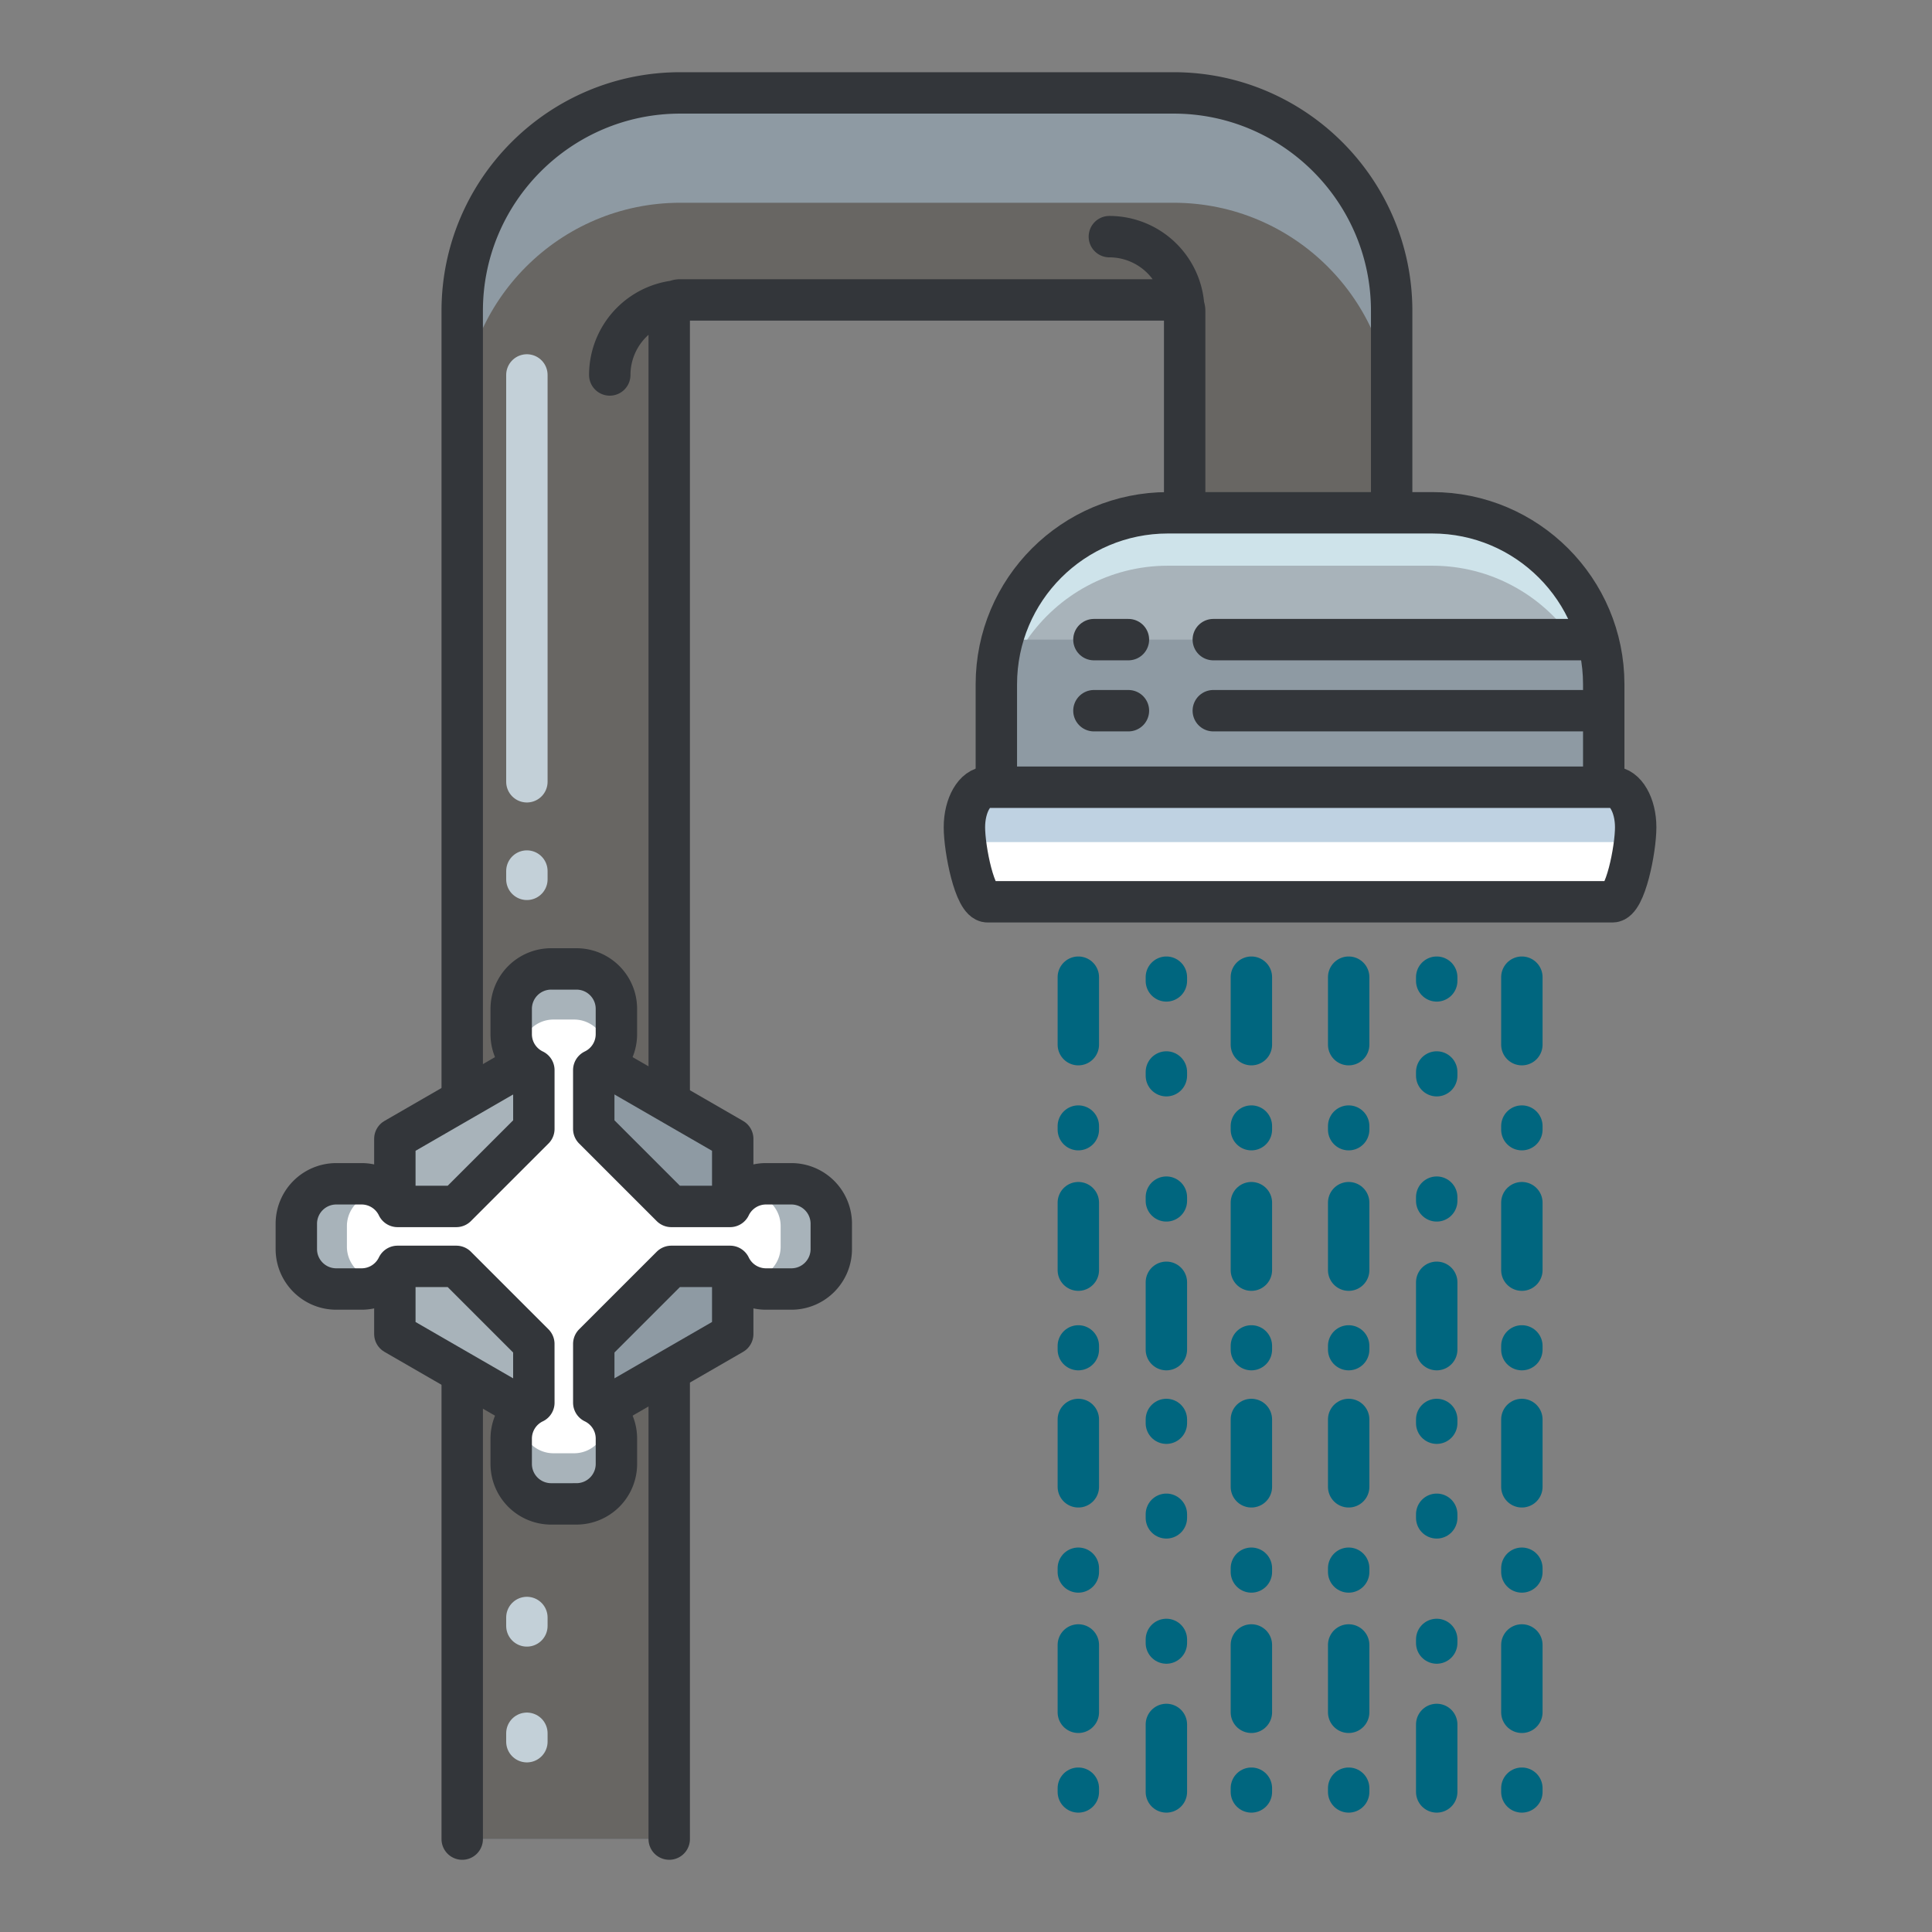 <svg xmlns="http://www.w3.org/2000/svg" xmlns:xlink="http://www.w3.org/1999/xlink" viewBox="0 0 140 140"><rect x="0" y="0" width="140" height="140" fill="#808080" stroke="none"/><defs><path id="c" d="M57.342 85.782h-1.834a2.89 2.89 0 00-2.605 1.641h-4.256l-5.621-5.62v-4.257a2.892 2.892 0 001.641-2.605v-1.833c0-1.6-1.295-2.896-2.896-2.896h-1.832a2.894 2.894 0 00-2.895 2.895v1.833c0 1.149.67 2.14 1.641 2.607v4.256l-5.621 5.62h-4.256a2.894 2.894 0 00-2.607-1.641h-1.832a2.897 2.897 0 00-2.896 2.896v1.833c0 1.6 1.297 2.896 2.896 2.896h1.834a2.892 2.892 0 002.605-1.641h4.256l5.619 5.62.002 4.257a2.89 2.89 0 00-1.641 2.606v1.833a2.896 2.896 0 002.895 2.896l1.834-.001a2.896 2.896 0 002.895-2.896v-1.833c0-1.148-.67-2.138-1.641-2.605v-4.257l5.621-5.62h4.256a2.889 2.889 0 002.605 1.641h1.834c1.6 0 2.895-1.296 2.895-2.896v-1.833a2.896 2.896 0 00-2.896-2.896z"/><path id="b" d="M69.885 59.946c0-1.604.75-2.901 1.677-2.901h45.29c.926 0 1.676 1.297 1.676 2.901 0 1.603-.75 5.401-1.676 5.401h-45.29c-.927.001-1.677-3.798-1.677-5.401z"/><path id="a" d="M116.213 58.392V49.59c0-6.864-5.564-12.431-12.428-12.431H84.631c-6.867 0-12.432 5.566-12.432 12.431v8.802h44.014z"/></defs><path fill="#8E9AA3" d="M48.494 133.267h-15V22.527c0-8.709 7.085-15.794 15.794-15.794H85.05c8.709 0 15.795 7.085 15.795 15.794v27.475h-15V22.527a.795.795 0 00-.795-.794H49.288a.795.795 0 00-.794.794v110.74z"/><path fill="#686663" d="M85.049 14.693H49.288c-8.709 0-15.794 7.085-15.794 15.794v102.779h15V22.527c0-.438.356-.794.794-.794H85.05c.438 0 .795.356.795.794v27.475h15V30.487c-.001-8.709-7.087-15.794-15.796-15.794z"/><g fill="none" stroke="#33363A" stroke-linecap="round" stroke-linejoin="round" stroke-width="3"><path d="M33.494 133.267V22.527c0-8.709 7.085-15.794 15.794-15.794H85.05c8.709 0 15.795 7.085 15.795 15.794v27.475h-15V22.527a.795.795 0 00-.795-.794H49.288a.795.795 0 00-.794.794v110.739M80.389 17.148a5.4 5.4 0 015.395 5.394M44.186 27.171a5.4 5.4 0 015.395-5.395"/></g><use fill="#8E9AA3" xlink:href="#a"/><path fill="#A8B3BA" d="M84.631 37.159c-5.743 0-10.563 3.899-11.99 9.19h43.131c-1.428-5.291-6.246-9.19-11.986-9.19H84.631z"/><path fill="#CEE3EA" d="M84.631 40.993h19.154c4.232 0 7.957 2.123 10.197 5.356h1.789c-1.428-5.291-6.246-9.19-11.986-9.19H84.631c-5.743 0-10.563 3.899-11.99 9.19h1.789c2.241-3.233 5.967-5.356 10.201-5.356z"/><use fill="none" stroke="#33363A" stroke-linecap="round" stroke-linejoin="round" stroke-width="3" xlink:href="#a"/><use fill="#BFD2E2" xlink:href="#b"/><path fill="#FFF" d="M118.528 61.021c0 1.603-.75 5.401-1.676 5.401h-45.29c-.927 0-1.677-3.799-1.677-5.401"/><use fill="none" stroke="#33363A" stroke-linecap="round" stroke-linejoin="round" stroke-width="3" xlink:href="#b"/><g fill="none" stroke="#00667F" stroke-dasharray="5" stroke-linecap="round" stroke-linejoin="round" stroke-width="3"><path d="M78.14 70.81v4.89M78.14 87.15v4.89M78.14 81.86v-.26M78.14 97.8v-.27M84.52 97.8v-4.88M84.52 86.75v.27M84.52 70.81v.27M84.52 77.68v.27M90.68 70.81v4.89M90.68 87.15v4.89M90.68 81.86v-.26M90.68 97.8v-.27M97.73 70.81v4.89M97.73 87.15v4.89M97.73 81.86v-.26M97.73 97.8v-.27M104.11 97.8v-4.88M104.11 86.75v.27M104.11 70.81v.27M104.11 77.68v.27M110.28 70.81v4.89M110.28 87.15v4.89M110.28 81.86v-.26M110.28 97.8v-.27M78.14 102.86v4.88M78.14 119.2v4.88M78.14 113.91v-.27M78.14 129.85v-.27M84.52 129.85v-4.89M84.52 118.8v.26M84.52 102.86v.27M84.52 109.73v.26M90.68 102.86v4.88M90.68 119.2v4.88M90.68 113.91v-.27M90.68 129.85v-.27M97.73 102.86v4.88M97.73 119.2v4.88M97.73 113.91v-.27M97.73 129.85v-.27M104.11 129.85v-4.89M104.11 118.8v.26M104.11 102.86v.27M104.11 109.73v.26M110.28 102.86v4.88M110.28 119.2v4.88M110.28 113.91v-.27M110.28 129.85v-.27"/></g><path fill="#8E9AA3" d="M28.612 82.525l12.242-7.067 12.242 7.067v14.138l-12.242 7.067-12.242-7.067z"/><path fill="#A8B3BA" d="M40.854 75.458l-12.242 7.067v14.138l12.242 7.067z"/><path fill="none" stroke="#33363A" stroke-linecap="round" stroke-linejoin="round" stroke-width="3" d="M28.612 82.525l12.242-7.067 12.242 7.067v14.138l-12.242 7.067-12.242-7.067z"/><use fill="#A8B3BA" xlink:href="#c"/><path fill="#FFF" d="M54.223 86.504l-1.488-.001c-.93 0-1.732.545-2.111 1.33H47.17l-4.555-4.556v-3.451a2.347 2.347 0 001.33-2.113v-1.487a2.346 2.346 0 00-2.348-2.346l-1.486-.001a2.348 2.348 0 00-2.348 2.348v1.486c0 .932.543 1.733 1.33 2.114v3.449l-4.557 4.557-3.451.001a2.347 2.347 0 00-2.113-1.331h-1.486a2.349 2.349 0 00-2.348 2.349v1.486a2.347 2.347 0 002.348 2.347h1.486c.932 0 1.734-.543 2.113-1.33h3.451l4.557 4.557v3.451a2.345 2.345 0 00-1.33 2.113v1.486a2.348 2.348 0 002.348 2.348h1.486a2.349 2.349 0 002.348-2.348v-1.486c0-.932-.545-1.733-1.33-2.113v-3.45l4.557-4.558h3.449a2.35 2.35 0 002.113 1.33h1.488a2.347 2.347 0 002.346-2.348v-1.485a2.343 2.343 0 00-2.345-2.348z"/><g fill="none" stroke="#33363A" stroke-linecap="round" stroke-linejoin="round" stroke-width="3"><use xlink:href="#c"/><path stroke="#C3D0D8" d="M38.18 27.17v29.48M38.18 27.17v29.48M38.18 63.12v.6M38.18 117.21v.61M38.18 125.6v.61"/><path d="M79.27 51.5h2.5M87.92 51.5h27.03M79.27 46.35h2.5M87.92 46.35h27.03"/></g></svg>